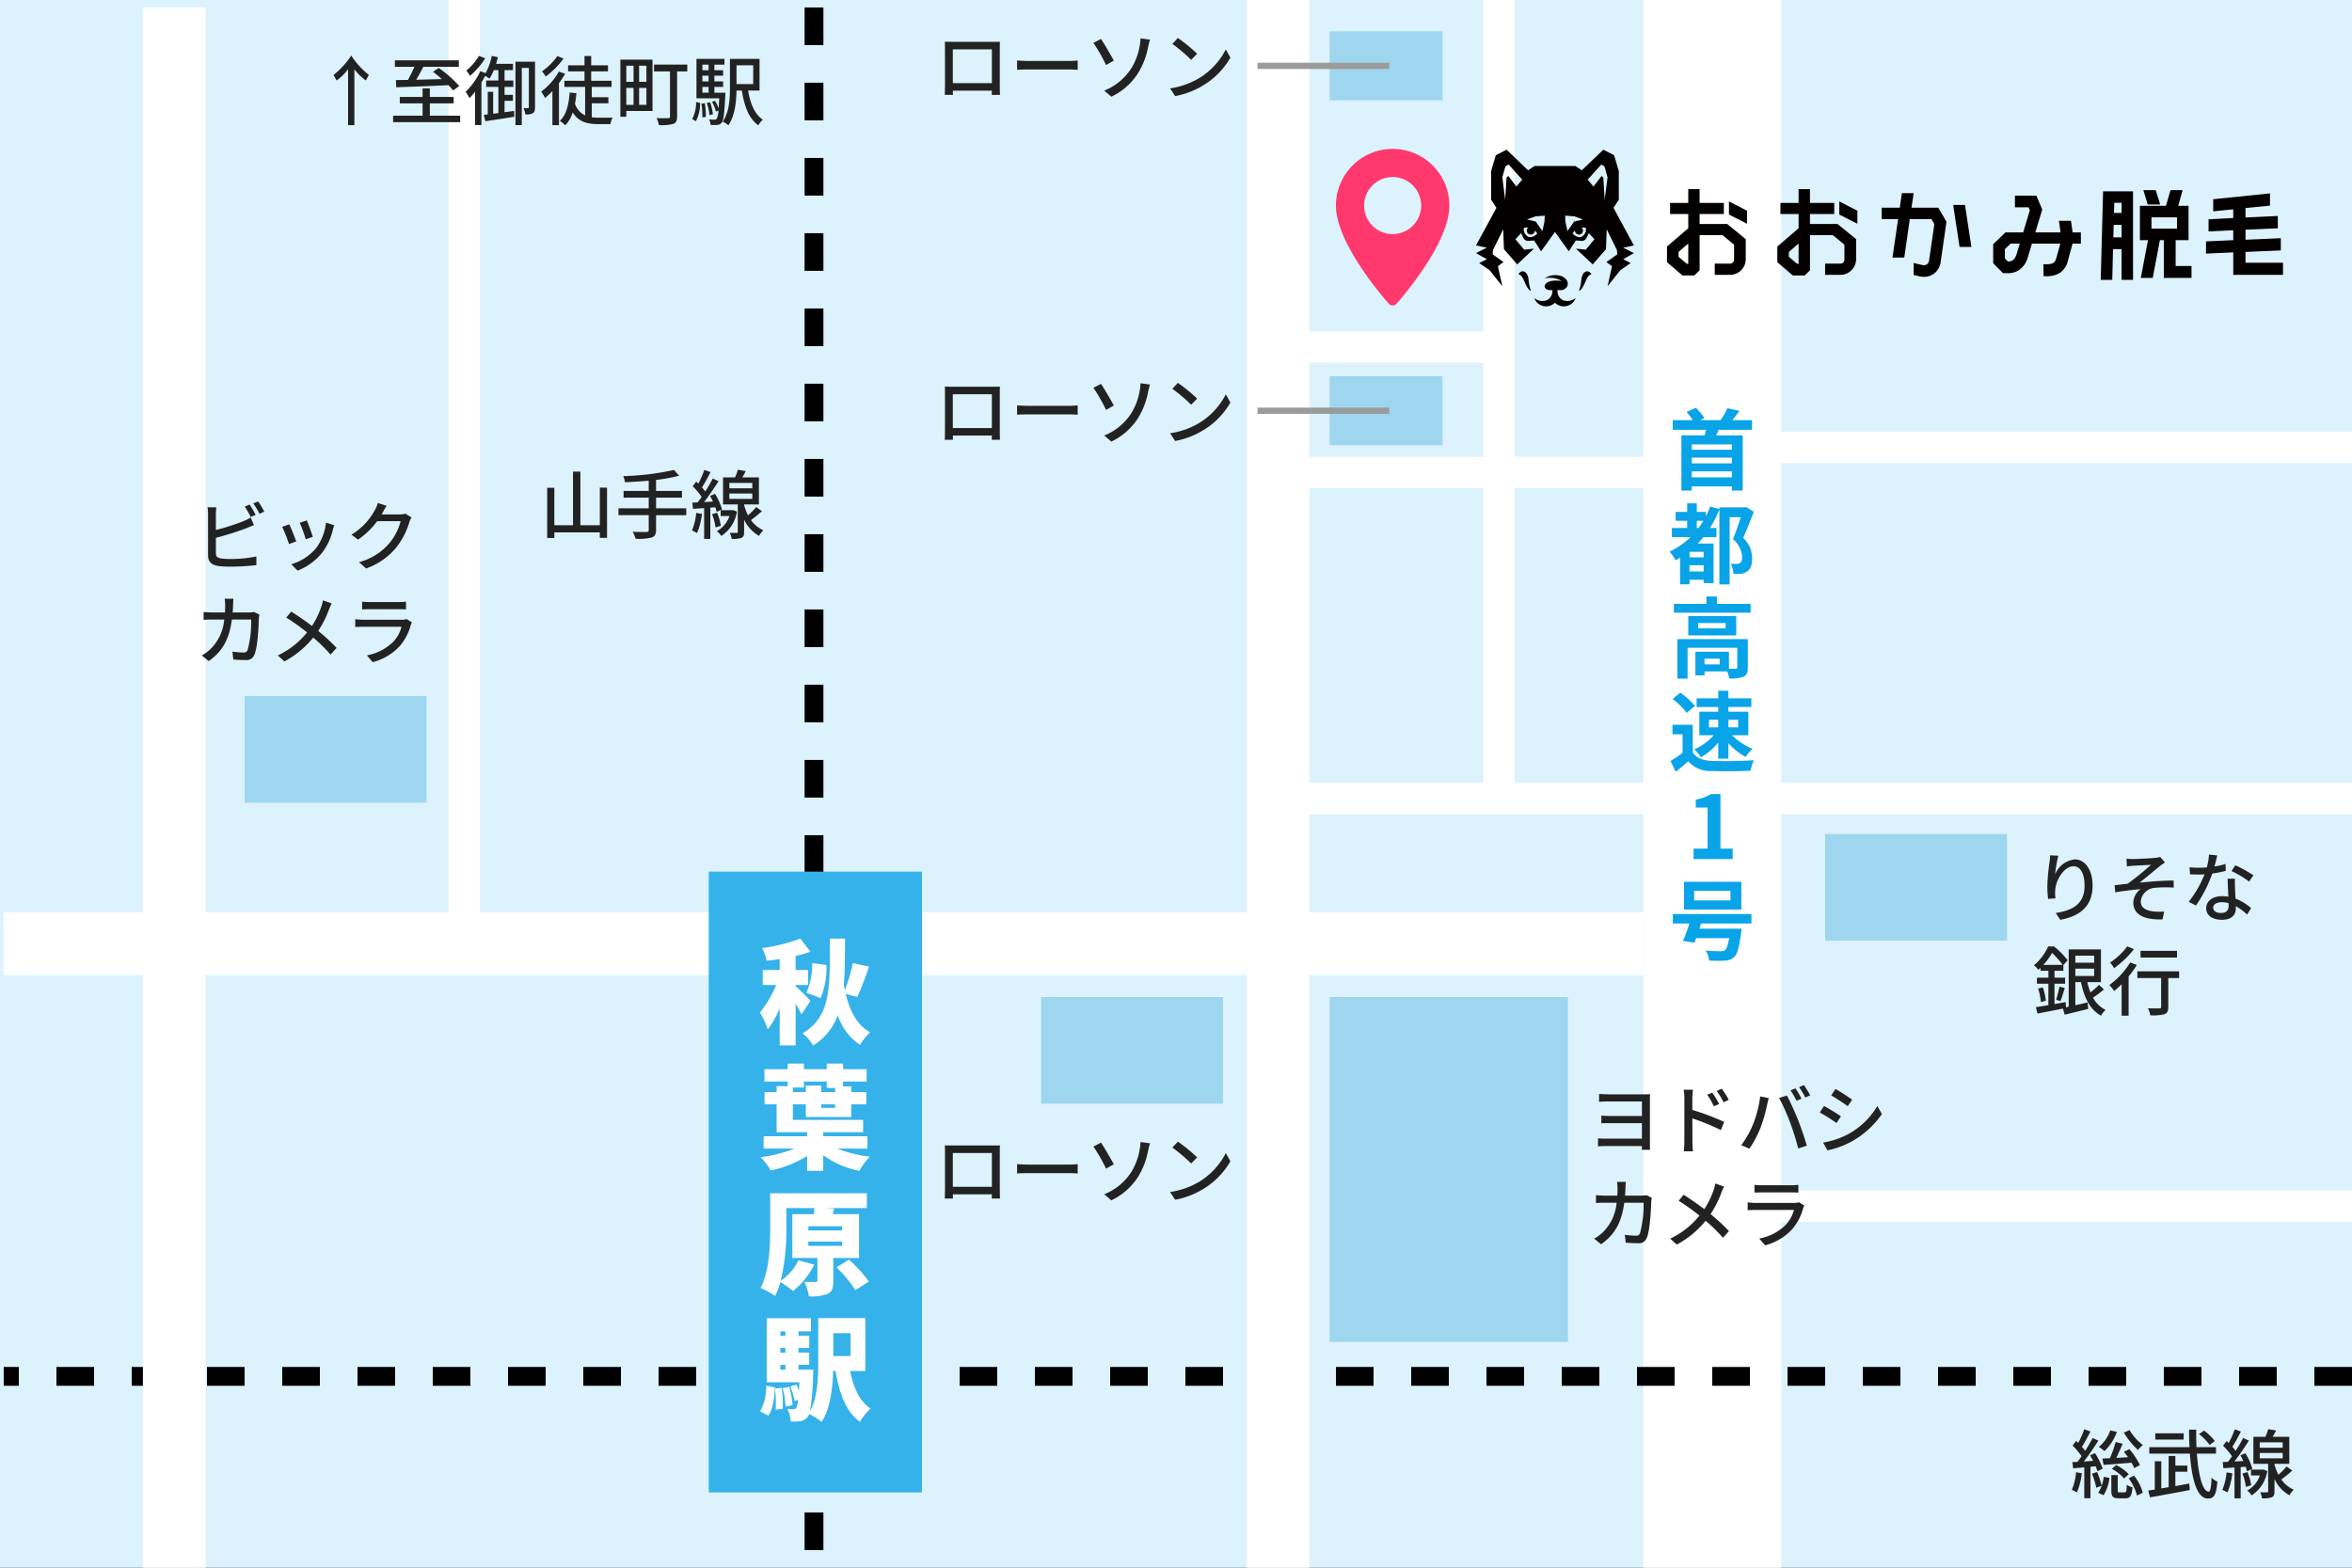 <svg xmlns="http://www.w3.org/2000/svg" width="375" height="250"><rect width="100%" height="100%" fill="#333333" stroke="none"/><defs><clipPath id="a"><path d="M0 0h375v250H0Z" transform="translate(472 923)" fill="#dcf2fc"/></clipPath></defs><g transform="translate(-472 -923)" clip-path="url(#a)"><path d="M472 923h375v250H472Z" fill="#dcf2fc"/><path d="M734 918h22v266h-22Z" fill="#fff"/><path d="M734 1073.49H472.591" fill="none" stroke="#fff" stroke-width="10"/><path d="M847 1142.49H472.591" fill="none" stroke="#000" stroke-width="3" stroke-dasharray="6"/><path d="M675.784 918v258.52m-176-252.33v252.33" fill="none" stroke="#fff" stroke-width="10"/><path d="M601.784 924.19V1173" fill="none" stroke="#000" stroke-width="3" stroke-dasharray="6"/><path d="M684 1082h38v55h-38Zm-46 0h29v17h-29Zm125-26h29v17h-29Zm-252-22h29v17h-29Zm173-51h18v11h-18Zm0-55h18v11h-18Z" fill="#9fd6ef"/><path d="M678.068 1050.355H847m-97.931 65h117.968m-117.968-121h117.968m-188.969 4h56.034m-56.034-20H711m0 72V922.941M546 1073.49V922.941" fill="none" stroke="#fff" stroke-width="5"/><path d="M585 1062h34v99h-34Z" fill="#36b2ea"/><path d="M602.828 1082.168a12.268 12.268 0 0 0 .936-5.274l-2.25-.306a11.75 11.75 0 0 1-.936 4.712Zm-1.62.45c-.324-.4-1.908-1.98-2.358-2.358v-.18h1.98v-2.394h-1.98v-2.232c.828-.2 1.62-.432 2.358-.684l-1.6-2.088a28.607 28.607 0 0 1-6.084 1.512 8.444 8.444 0 0 1 .72 2.016 46.792 46.792 0 0 0 2.07-.27v1.746h-2.7v2.394h2.124a16.217 16.217 0 0 1-2.574 4.374 15.325 15.325 0 0 1 1.26 2.7 15.573 15.573 0 0 0 1.89-3.33v5.886h2.538v-6.66c.36.612.72 1.242.936 1.71Zm7.47-.63a48.46 48.46 0 0 0 1.872-4.842l-2.574-.558a28.268 28.268 0 0 1-1.276 4.32c-.054-.306-.126-.594-.162-.882.18-2.178.18-4.608.2-7.344h-2.416c-.018 7.686.252 12.366-4.356 15.1a7.171 7.171 0 0 1 1.674 1.946 9.281 9.281 0 0 0 3.924-4.828 9.1 9.1 0 0 0 3.564 4.738 8.328 8.328 0 0 1 1.602-2.016c-2.088-1.152-3.24-3.402-3.888-6.122Zm-10.26 14.438h1.764v-.954h3.636v1.028h1.332v.648h-2.214v-1.028h-2.448v1.026h-2.07Zm6.732 3.24h-2.214v-.558h2.214Zm5.148 6.5v-1.966h-7.038v-.648h6.354v-1.96h-11.2v-2.484h2.07v2.016h7.236v-2.016h2.398v-1.962h-2.394v-.9h-1.3v-.774h3.748v-1.962h-3.744v-.9h-2.61v.9h-3.636v-.9h-2.592v.9h-3.708v1.962h3.708v.738h-1.764v.936H593.9v1.962h1.926v4.446h4.86v.646h-6.93v1.962h4.932a23.455 23.455 0 0 1-5.4 1.386 11.948 11.948 0 0 1 1.62 2.106 18.506 18.506 0 0 0 5.778-2.3v2.356h2.574v-2.5a14.161 14.161 0 0 0 5.76 2.5 10.263 10.263 0 0 1 1.674-2.268 18.538 18.538 0 0 1-5.184-1.278ZM600.884 1121h5.382v.684h-5.382Zm0-2.448h5.382v.666h-5.382Zm8.082 5.058v-6.986h-4.212l.252-.882-1.44-.09h6.642v-2.358H594.8v5.436c0 2.844-.108 6.93-1.548 9.666a10.351 10.351 0 0 1 2.322 1.278 11.27 11.27 0 0 0 .846-2.232 19.111 19.111 0 0 1 2.034 1.44 12.759 12.759 0 0 0 3.366-4.212l-2.52-.684a8.069 8.069 0 0 1-2.826 3.258 34.391 34.391 0 0 0 .9-8.514v-3.078h4.464c0 .288-.036.63-.054.972h-3.456v6.984h4v3.582c0 .2-.072.252-.324.252-.234 0-1.1 0-1.728-.018a9.465 9.465 0 0 1 .7 2.3 7.044 7.044 0 0 0 2.934-.378c.774-.342.954-.972.954-2.088v-3.65Zm-3.6 1.494a19.885 19.885 0 0 1 3.006 3.636l2.16-1.368a22.245 22.245 0 0 0-3.168-3.492Zm-10.872 23.652c.774-1.062.954-2.772 1.062-4.518l-1.386-.252a8.155 8.155 0 0 1-.972 4.086Zm1.08-4.32a19.531 19.531 0 0 1 .09 3.366l1.134-.144a19.415 19.415 0 0 0-.144-3.33Zm1.224-.09a15.5 15.5 0 0 1 .45 2.952l1.116-.216a15.372 15.372 0 0 0-.522-2.916Zm10.818-8.746v3.654h-2.754v-3.654Zm-11.2 5.058h.81v.774h-.81Zm.81-5.346v.7h-.81v-.7Zm0 3.4h-.81v-.756h.81Zm12.744 2.916v-8.428h-7.502v7c0 2.466-.09 5.634-1.332 7.884a36.453 36.453 0 0 0 .5-5.814c.018-.27.036-.846.036-.846h-2.358v-.774h1.71v-1.938h-1.71v-.756h1.71v-1.944h-1.71v-.7h1.986v-2.09h-7.04v10.206h5.2c-.036.5-.054.954-.072 1.368a10.648 10.648 0 0 0-.414-1.008l-.972.324a10.865 10.865 0 0 1 .7 2.322l.558-.2a3.311 3.311 0 0 1-.306 1.26.527.527 0 0 1-.468.234 6.594 6.594 0 0 1-.936-.054 5.567 5.567 0 0 1 .522 2.016 8.374 8.374 0 0 0 1.6-.072 1.66 1.66 0 0 0 1.134-.72 1.153 1.153 0 0 0 .2-.4 9.952 9.952 0 0 1 2 1.26c1.368-2.106 1.746-5.4 1.836-8.136h.378c.612 3.582 1.62 6.462 3.888 8.118a9.256 9.256 0 0 1 1.692-2.118c-1.782-1.152-2.736-3.4-3.258-5.994Z" fill="#fff"/><path d="M622.644 1105.648c.024.312.024.732.024 1.044v5.892c0 .48-.024 1.44-.036 1.548h1.308c-.012-.06-.012-.348-.012-.672h6.216c-.012.336-.012.612-.024.672h1.308c0-.1-.024-1.128-.024-1.548v-5.892c0-.336 0-.708.024-1.032-.4.012-.828.012-1.1.012h-6.516c-.304 0-.688 0-1.168-.024Zm1.272 1.224h6.228v5.388h-6.228Zm10.248 1.776v1.488c.408-.036 1.128-.06 1.788-.06h6.528c.528 0 1.08.048 1.344.06v-1.488c-.3.024-.768.072-1.344.072h-6.528c-.652 0-1.392-.048-1.788-.072Zm13.9 4.8 1.128.972a10.3 10.3 0 0 0 4.224-3.7 12.289 12.289 0 0 0 1.644-4.26c.06-.264.18-.756.288-1.14l-1.512-.2a6.816 6.816 0 0 1-.12 1.176 9.96 9.96 0 0 1-1.464 3.792 9.156 9.156 0 0 1-4.192 3.36Zm-.516-8.232-1.212.624a27.484 27.484 0 0 1 2.016 3.528l1.236-.7c-.436-.8-1.488-2.636-2.044-3.452Zm12.252-.156-.88.94a26.028 26.028 0 0 1 3 2.544l.948-.972a25.181 25.181 0 0 0-3.068-2.512Zm-1.24 8.028.8 1.236a13.231 13.231 0 0 0 4.6-1.788 12.269 12.269 0 0 0 4.212-4.344l-.732-1.308a11.425 11.425 0 0 1-4.164 4.524 12.469 12.469 0 0 1-4.716 1.68Zm152.068 38.36a11.627 11.627 0 0 0 2.256 2.784 4 4 0 0 1 .768-.792 8.4 8.4 0 0 1-2.112-2.376Zm-1.308 1.512a19.552 19.552 0 0 1-.912 2.58l-1.208.06.192 1.008c1.224-.084 2.844-.216 4.452-.348.18.312.336.624.444.864l.9-.492a12.357 12.357 0 0 0-1.688-2.544l-.852.432c.2.264.432.564.636.864l-1.86.108c.336-.7.7-1.536 1.008-2.256Zm-.62 4.284a6.383 6.383 0 0 1 1.964 1.536l.736-.68a6.617 6.617 0 0 0-2-1.464Zm-.24-6.144a5.829 5.829 0 0 1-1.824 2.64 6.506 6.506 0 0 1 .9.672 8.192 8.192 0 0 0 1.98-3.06Zm-5.46 6.684a8.852 8.852 0 0 1-.672 2.808 5.148 5.148 0 0 1 .816.4 10.943 10.943 0 0 0 .78-3.048Zm3.132-.96a6.329 6.329 0 0 1 .276.792l.84-.4a10.525 10.525 0 0 0-1.228-2.48l-.792.348c.168.276.348.576.5.876l-1.488.108c.792-1 1.644-2.268 2.316-3.324l-.912-.42a24.357 24.357 0 0 1-1.188 2.04 7.519 7.519 0 0 0-.516-.636c.432-.672.936-1.62 1.356-2.436l-.972-.372a14.464 14.464 0 0 1-.98 2.18 7.802 7.802 0 0 0-.324-.312l-.564.744a10.8 10.8 0 0 1 1.428 1.692c-.216.324-.444.636-.66.9-.3.024-.576.036-.816.048l.144.984c.516-.048 1.128-.1 1.764-.156v4.924h.984v-5.016Zm-.588 1.188a12.618 12.618 0 0 1 .684 2.232l.852-.3a3.954 3.954 0 0 1-.552 1.1l.864.4a6.723 6.723 0 0 0 .936-2.76l-.9-.168a8.37 8.37 0 0 1-.336 1.416 13.727 13.727 0 0 0-.732-2.184Zm4.416 2.976c-.264 0-.312-.036-.312-.336v-2.412h-1.02v2.412c0 .984.216 1.284 1.176 1.284h1.08c.744 0 1.008-.348 1.116-1.752a2.732 2.732 0 0 1-.912-.4c-.024 1.056-.084 1.2-.336 1.2Zm1.44-2.232a8.351 8.351 0 0 1 1.328 2.744l.912-.468a7.592 7.592 0 0 0-1.392-2.712Zm13.728-5.964a8.5 8.5 0 0 0-1.728-1.656l-.78.564a9.083 9.083 0 0 1 1.692 1.728Zm-4.968-1.224h-4.524v1h4.524Zm-1.324 6.132h1.908v-.984h-1.908v-1.536h-1.068v4.98l-1.176.2v-4.328h-1.032v4.512c-.372.048-.732.108-1.044.156l.276 1.08c1.708-.288 4.116-.732 6.348-1.164l-.084-1.032c-.732.132-1.476.276-2.22.4Zm6.48-2.892v-1.032h-3.108c-.048-.888-.06-1.824-.048-2.784h-1.14c0 .936.024 1.884.072 2.784h-6.408v1.032h6.468c.288 4.032 1.1 7.164 2.892 7.164.948 0 1.32-.576 1.488-2.7a2.924 2.924 0 0 1-.924-.624c-.06 1.56-.192 2.22-.468 2.22-.936 0-1.62-2.544-1.872-6.06ZM827 1157.8a9.187 9.187 0 0 1-.676 2.8 5.708 5.708 0 0 1 .816.4 10.943 10.943 0 0 0 .78-3.048Zm3.048-.9a6.655 6.655 0 0 1 .216.732l.852-.4a9.792 9.792 0 0 0-1.116-2.484l-.792.336a9.01 9.01 0 0 1 .456.9l-1.416.084c.78-1 1.644-2.268 2.316-3.336l-.924-.42a21.612 21.612 0 0 1-1.192 2.064 7.415 7.415 0 0 0-.528-.648c.432-.66.948-1.62 1.368-2.436l-.984-.36a14.362 14.362 0 0 1-.972 2.184 7.802 7.802 0 0 0-.324-.312l-.564.744a11.492 11.492 0 0 1 1.428 1.692c-.216.312-.444.612-.648.876l-.84.048.108.972c.528-.024 1.128-.072 1.776-.108v4.908h.984v-4.98Zm-.52 1.1a8.107 8.107 0 0 1 .552 2.112l.852-.264a9.286 9.286 0 0 0-.6-2.088Zm3.36-.66-.156.024H830.9v.924h1.416a4.382 4.382 0 0 1-2.016 2.412 3.54 3.54 0 0 1 .7.768 5.716 5.716 0 0 0 2.5-3.876Zm-.6-2.64h3.66v.864h-3.66Zm0-1.692h3.66v.864h-3.66Zm4.284 3.852a12.242 12.242 0 0 1-1.308 1.32 8.193 8.193 0 0 1-.624-1.656v-.084H837v-4.308h-2.648c.18-.312.372-.66.552-1.008l-1.26-.216a10.2 10.2 0 0 1-.444 1.224h-1.92v4.308h2.352v4.368c0 .132-.036.168-.18.168s-.6.012-1.08 0a4.006 4.006 0 0 1 .288.96 4.059 4.059 0 0 0 1.56-.168c.348-.156.42-.444.42-.948v-1.968a5.731 5.731 0 0 0 2.388 2.604 4.293 4.293 0 0 1 .672-.9 4.8 4.8 0 0 1-1.968-1.62c.552-.4 1.188-.924 1.752-1.416Zm-268.936-156.096v6h-3.1v-8.556h-1.176v8.556h-2.976v-5.976h-1.14v8h1.14v-.888h7.248v.868h1.152v-8Zm13.776 3.3H576.6v-1.7h4.128v-1.072H576.6v-1.764a24.813 24.813 0 0 0 3.684-.672l-.828-.912a42.281 42.281 0 0 1-8.088.984 3.332 3.332 0 0 1 .264.972 86.918 86.918 0 0 0 3.8-.24v1.632h-4.008v1.068h4.008v1.7h-4.824v1.092h4.824v2.348c0 .252-.1.336-.36.336s-1.236.012-2.2-.024a4.835 4.835 0 0 1 .468 1.1 8.418 8.418 0 0 0 2.552-.192c.5-.168.708-.48.708-1.212v-2.352h4.812Zm1.588.736a9.187 9.187 0 0 1-.676 2.8 5.708 5.708 0 0 1 .816.4 10.943 10.943 0 0 0 .78-3.048Zm3.048-.9a6.655 6.655 0 0 1 .216.732l.852-.4a9.792 9.792 0 0 0-1.116-2.484l-.792.336a9.01 9.01 0 0 1 .456.9l-1.416.084c.78-1 1.644-2.268 2.316-3.336l-.924-.42a21.612 21.612 0 0 1-1.192 2.064 7.415 7.415 0 0 0-.528-.648c.432-.66.948-1.62 1.368-2.436l-.984-.36a14.362 14.362 0 0 1-.972 2.184 7.802 7.802 0 0 0-.324-.312l-.564.744a11.492 11.492 0 0 1 1.428 1.692c-.216.312-.444.612-.648.876l-.84.048.108.972c.528-.024 1.128-.072 1.776-.108v4.908h.984v-4.98Zm-.52 1.1a8.107 8.107 0 0 1 .552 2.112l.852-.264a9.286 9.286 0 0 0-.6-2.088Zm3.36-.66-.156.024H586.9v.924h1.416a4.382 4.382 0 0 1-2.016 2.412 3.54 3.54 0 0 1 .7.768 5.716 5.716 0 0 0 2.5-3.876Zm-.6-2.64h3.66v.864h-3.66Zm0-1.692h3.66v.864h-3.66Zm4.284 3.852a12.242 12.242 0 0 1-1.308 1.32 8.193 8.193 0 0 1-.624-1.656v-.084H593v-4.308h-2.648c.18-.312.372-.66.552-1.008l-1.26-.216a10.2 10.2 0 0 1-.444 1.224h-1.92v4.308h2.352v4.368c0 .132-.036.168-.18.168s-.6.012-1.08 0a4.006 4.006 0 0 1 .288.96 4.059 4.059 0 0 0 1.56-.168c.348-.156.42-.444.42-.948v-1.968a5.731 5.731 0 0 0 2.388 2.604 4.293 4.293 0 0 1 .672-.9 4.8 4.8 0 0 1-1.968-1.62c.552-.4 1.188-.924 1.752-1.416ZM527.5 934.044v8.916h1v-8.916a8.917 8.917 0 0 0 1.824 1.788l.492-.876A13.251 13.251 0 0 1 528 931.86a13.251 13.251 0 0 1-2.82 3.1l.492.876a8.917 8.917 0 0 0 1.828-1.792Zm7.668 2.868c2.1-.06 5.3-.192 8.328-.324a8.527 8.527 0 0 1 .744.84l.984-.708a19.218 19.218 0 0 0-3.276-2.88l-.912.612c.456.336.948.744 1.416 1.164-1.416.036-2.832.072-4.1.1.384-.624.792-1.368 1.14-2.064h5.664v-1.036H534.96v1.032h3.108a20.053 20.053 0 0 1-1.032 2.1c-.708.012-1.356.012-1.908.024Zm5.364 4.536v-1.968h3.792v-1.02h-3.792v-1.36h-1.152v1.36h-3.64v1.02h3.636v1.968h-4.7v1.032h10.692v-1.032Zm7.824-9.528a8.9 8.9 0 0 1-1.996 2.328 8.157 8.157 0 0 1 .576.852 11.929 11.929 0 0 0 2.424-2.808Zm4.088 8.98v-1.816h1.332v-.96h-1.332v-1.26h1.4v-1.02h-1.4v-1.668h1.344v-1H551.1c.108-.348.2-.708.276-1.056l-.972-.2a9.1 9.1 0 0 1-.984 2.736l-.84-.3a11.367 11.367 0 0 1-2.34 3.288 9.189 9.189 0 0 1 .624 1.008 11.232 11.232 0 0 0 .876-1.032v5.316h1.02v-6.792c.216-.348.408-.7.588-1.044a5.227 5.227 0 0 1 .684.444 8.052 8.052 0 0 0 .708-1.368h.72v1.668h-1.944v1.02h1.944v4.164l-.828.108v-3.492h-.864v3.6l-.624.072.24 1.008c1.26-.168 2.988-.444 4.616-.708l-.036-.936Zm4.86-8.064h-3.12v10.112h1.008v-9.12h1.128v6.24c0 .132-.048.168-.144.168h-.708a3.58 3.58 0 0 1 .3 1.008 1.963 1.963 0 0 0 1.2-.2c.276-.18.336-.5.336-.948Zm3.552-.888a9.987 9.987 0 0 1-2.436 2.432 7.92 7.92 0 0 1 .6.816 13.1 13.1 0 0 0 2.832-2.868Zm.252 2.472a10.692 10.692 0 0 1-2.82 3.2 6.464 6.464 0 0 1 .612 1.008 14.163 14.163 0 0 0 1.176-1.1v5.432h1.044v-6.7a11.839 11.839 0 0 0 .972-1.5Zm5.244 5.052H569v-.972h-2.652v-1.636h3.152v-.984h-3.24v-1.5h2.676v-.96h-2.676v-1.488h-1.068v1.488h-2.616v.96h2.616v1.5h-3.2v.984h3.3v4.536a3.11 3.11 0 0 1-1.62-1.848 14.068 14.068 0 0 0 .228-1.692l-1.08-.1c-.14 1.948-.52 3.556-1.556 4.516a5.671 5.671 0 0 1 .864.708 5.221 5.221 0 0 0 1.188-2.064c.924 1.512 2.292 1.872 4.084 1.872h1.92a4.027 4.027 0 0 1 .344-1.032c-.456.012-1.848.012-2.184.012a8.489 8.489 0 0 1-1.128-.072Zm6.66-5.988v2.568h-1.152v-2.572Zm2.052 2.568H573.9v-2.572h1.164Zm-1.164 3.668v-2.7h1.164v2.7Zm-2.04-2.7h1.152v2.7h-1.152Zm4.176-4.512h-5.124v9.108h.948v-.916h4.176Zm5.544.792h-5.3v1.092h2.544v7.176c0 .2-.072.276-.3.276s-1.056.024-1.848-.012a3.977 3.977 0 0 1 .38 1.116 7.411 7.411 0 0 0 2.3-.192c.456-.192.6-.528.6-1.176v-7.188h1.62Zm1.38 9.024a6.039 6.039 0 0 0 .66-2.924l-.636-.12a5.66 5.66 0 0 1-.624 2.708Zm.876-2.8a12.954 12.954 0 0 1 .144 2.2l.564-.084a12.834 12.834 0 0 0-.168-2.172Zm.156-2.664h.984v.924h-.984Zm.984-3.552v.892h-.984v-.888Zm0 2.676h-.984v-.912h.984Zm.924 1.8v-.924h1.392v-.876H585.9v-.912h1.392v-.872H585.9v-.888h1.608v-.924h-4.464v6.288h3.624c-.024.648-.06 1.176-.1 1.608a6.857 6.857 0 0 0-.564-1.212l-.48.168a6.433 6.433 0 0 1 .624 1.548l.4-.156a3.069 3.069 0 0 1-.288 1.32.39.39 0 0 1-.336.132 6.7 6.7 0 0 1-.864-.048 2.333 2.333 0 0 1 .24.888 6.329 6.329 0 0 0 1.092-.012.91.91 0 0 0 .672-.348c.3-.372.432-1.452.576-4.356.012-.132.024-.42.024-.42Zm-.228 3.448a9.02 9.02 0 0 0-.456-1.92l-.516.108a9.068 9.068 0 0 1 .42 1.932Zm6.42-7.824v3h-2.664v-3Zm1.008 4.032v-5.052h-4.716v4.536c0 1.728-.084 3.948-1.152 5.476a4.11 4.11 0 0 1 .9.576c1.032-1.476 1.26-3.736 1.296-5.536h.852c.4 2.5 1.1 4.464 2.628 5.544a3.307 3.307 0 0 1 .72-.9c-1.308-.852-2-2.58-2.352-4.644Zm29.544-7.792c.024.312.024.732.024 1.044v5.892c0 .48-.024 1.44-.036 1.548h1.308c-.012-.06-.012-.348-.012-.672h6.216c-.012.336-.012.612-.024.672h1.308c0-.1-.024-1.128-.024-1.548v-5.892c0-.336 0-.708.024-1.032-.4.012-.828.012-1.1.012h-6.516c-.304 0-.688 0-1.168-.024Zm1.272 1.224h6.228v5.388h-6.228Zm10.248 1.776v1.488c.408-.036 1.128-.06 1.788-.06h6.528c.528 0 1.08.048 1.344.06v-1.488c-.3.024-.768.072-1.344.072h-6.528c-.652 0-1.392-.048-1.788-.072Zm13.9 4.8 1.128.972a10.3 10.3 0 0 0 4.224-3.7 12.289 12.289 0 0 0 1.644-4.26c.06-.264.18-.756.288-1.14l-1.512-.2a6.816 6.816 0 0 1-.12 1.176 9.96 9.96 0 0 1-1.464 3.792 9.156 9.156 0 0 1-4.192 3.36Zm-.516-8.232-1.212.624a27.484 27.484 0 0 1 2.016 3.528l1.236-.7c-.436-.8-1.488-2.636-2.044-3.452Zm12.252-.156-.88.94a26.028 26.028 0 0 1 3 2.544l.948-.972a25.181 25.181 0 0 0-3.068-2.512Zm-1.24 8.028.8 1.236a13.231 13.231 0 0 0 4.6-1.788 12.269 12.269 0 0 0 4.212-4.344l-.732-1.308a11.425 11.425 0 0 1-4.164 4.524 12.469 12.469 0 0 1-4.716 1.68Zm-35.916 47.56c.024.312.024.732.024 1.044v5.892c0 .48-.024 1.44-.036 1.548h1.308c-.012-.06-.012-.348-.012-.672h6.216c-.012.336-.012.612-.024.672h1.308c0-.1-.024-1.128-.024-1.548v-5.892c0-.336 0-.708.024-1.032-.4.012-.828.012-1.1.012h-6.516c-.304 0-.688 0-1.168-.024Zm1.272 1.224h6.228v5.388h-6.228Zm10.248 1.776v1.488c.408-.036 1.128-.06 1.788-.06h6.528c.528 0 1.08.048 1.344.06v-1.488c-.3.024-.768.072-1.344.072h-6.528c-.652 0-1.392-.048-1.788-.072Zm13.9 4.8 1.128.972a10.3 10.3 0 0 0 4.224-3.7 12.289 12.289 0 0 0 1.644-4.26c.06-.264.18-.756.288-1.14l-1.512-.2a6.816 6.816 0 0 1-.12 1.176 9.96 9.96 0 0 1-1.464 3.792 9.156 9.156 0 0 1-4.192 3.36Zm-.516-8.232-1.212.624a27.484 27.484 0 0 1 2.016 3.528l1.236-.7c-.436-.8-1.488-2.636-2.044-3.452Zm12.252-.156-.88.94a26.028 26.028 0 0 1 3 2.544l.948-.972a25.181 25.181 0 0 0-3.068-2.512Zm-1.24 8.028.8 1.236a13.231 13.231 0 0 0 4.6-1.788 12.269 12.269 0 0 0 4.212-4.344l-.732-1.308a11.425 11.425 0 0 1-4.164 4.524 12.469 12.469 0 0 1-4.716 1.68Zm68.396 105.368v1.244a31.353 31.353 0 0 1 1.632-.048h5.2v2.316h-5.044c-.516 0-1.08-.036-1.428-.06v1.224a43.77 43.77 0 0 1 1.44-.024h5.028v2.472H728c-.528 0-.972-.024-1.212-.048v1.276c.252-.024.756-.048 1.212-.048h5.784c-.012.228-.012.456-.012.6h1.3c0-.216-.012-.54-.012-.792v-7.248c0-.324 0-.66.012-.84a9.96 9.96 0 0 1-.936.036h-5.548c-.456 0-1.308-.036-1.632-.06Zm18.044-.216-.8.348a10.933 10.933 0 0 1 1.056 1.836l.84-.372a14.8 14.8 0 0 0-1.096-1.812Zm1.512-.624-.8.372a11.992 11.992 0 0 1 1.1 1.8l.828-.408a17.818 17.818 0 0 0-1.124-1.764Zm-5.96 8.448a12.716 12.716 0 0 1-.096 1.536h1.464a17.657 17.657 0 0 1-.084-1.536c0-.4 0-2.052-.012-3.708a33.533 33.533 0 0 1 4.548 1.86l.528-1.3a38.873 38.873 0 0 0-5.076-1.916v-1.872c0-.432.06-.948.1-1.344h-1.48a8.571 8.571 0 0 1 .108 1.344Zm17.712-8.508-.78.324a14.433 14.433 0 0 1 .96 1.656l.78-.336a15.053 15.053 0 0 0-.96-1.644Zm1.356-.516-.768.324a13.382 13.382 0 0 1 .984 1.656l.78-.348a21.33 21.33 0 0 0-.996-1.632Zm-8.136 6.3a15.384 15.384 0 0 1-1.86 3.288l1.308.552a17.408 17.408 0 0 0 1.768-3.348 25.582 25.582 0 0 0 1.056-3.7c.06-.264.168-.72.252-1.02l-1.36-.272a18.113 18.113 0 0 1-1.164 4.5Zm5.916-.372a40.936 40.936 0 0 1 1.308 4.176l1.368-.444c-.324-1.128-.96-3-1.416-4.152-.48-1.212-1.272-2.948-1.76-3.848l-1.24.4a32.016 32.016 0 0 1 1.74 3.868Zm7.248-5.316-.684 1.032c.744.42 2.028 1.272 2.64 1.716l.708-1.032a38.266 38.266 0 0 0-2.664-1.716Zm-1.98 8.556.708 1.236a14.06 14.06 0 0 0 3.984-1.488 14.285 14.285 0 0 0 4.692-4.3l-.732-1.268a12.343 12.343 0 0 1-4.6 4.452 13.178 13.178 0 0 1-4.052 1.368Zm.156-5.832-.684 1.032a30.032 30.032 0 0 1 2.676 1.68l.7-1.068c-.568-.396-1.936-1.248-2.692-1.644Zm-31.608 12.108h-1.4a7.633 7.633 0 0 1 .084 1.032q0 .612-.036 1.152h-1.936c-.468 0-1.008-.036-1.464-.072v1.248a20.08 20.08 0 0 1 1.464-.044h1.824a7.459 7.459 0 0 1-2.2 4.716 6.4 6.4 0 0 1-1.38 1.008l1.1.9c2.064-1.452 3.252-3.288 3.7-6.624h3.076a17.358 17.358 0 0 1-.564 4.848.634.634 0 0 1-.684.408 13.739 13.739 0 0 1-1.74-.144l.144 1.26c.612.048 1.308.084 1.956.084a1.338 1.338 0 0 0 1.392-.816c.528-1.176.684-4.608.72-5.82a8.1 8.1 0 0 1 .084-.612l-.84-.408a5.456 5.456 0 0 1-.828.072H731.1c.024-.372.048-.768.06-1.176.008-.296.032-.736.056-1.012Zm15.672.744-1.388-.492a8.448 8.448 0 0 1-.264.984 13.275 13.275 0 0 1-1.5 3.1 50.675 50.675 0 0 0-3.3-2.292l-.792.96a34.075 34.075 0 0 1 3.312 2.364 13.042 13.042 0 0 1-4.668 3.672l1.056.948a14.982 14.982 0 0 0 4.6-3.8 26.771 26.771 0 0 1 2.76 2.712l.96-1.056a29.391 29.391 0 0 0-2.928-2.712 17.207 17.207 0 0 0 1.72-3.416 8.852 8.852 0 0 1 .432-.972Zm4.848-.276v1.236c.336-.024.768-.036 1.152-.036h4.656c.408 0 .888.012 1.188.036v-1.236a11.464 11.464 0 0 1-1.176.06h-4.668a10.978 10.978 0 0 1-1.152-.06Zm7.944 3.3-.852-.528a2.381 2.381 0 0 1-.768.108h-6.144c-.348 0-.8-.036-1.272-.084V1116c.456-.036.984-.048 1.272-.048h6.108a5.656 5.656 0 0 1-1.332 2.4 8.073 8.073 0 0 1-4.2 2.16l.936 1.08a8.867 8.867 0 0 0 4.3-2.556 8.491 8.491 0 0 0 1.764-3.36 2.108 2.108 0 0 1 .188-.424ZM511.8 1003.46l-.78.324a14.433 14.433 0 0 1 .96 1.656l.78-.336a17.28 17.28 0 0 0-.96-1.644Zm1.356-.5-.768.324a11.179 11.179 0 0 1 .972 1.644l.78-.336a14.735 14.735 0 0 0-.988-1.636Zm-6.664.94h-1.4a7.162 7.162 0 0 1 .084 1.1v6.564c-.004 1.016.548 1.496 1.524 1.676a13.076 13.076 0 0 0 1.964.12 35.143 35.143 0 0 0 4.212-.24v-1.38a20.041 20.041 0 0 1-4.14.4 10.348 10.348 0 0 1-1.5-.084c-.564-.12-.816-.264-.816-.84v-2.452a46.386 46.386 0 0 0 4.812-1.512c.384-.144.864-.36 1.26-.516l-.528-1.212a6.628 6.628 0 0 1-1.164.588 32.952 32.952 0 0 1-4.38 1.4v-2.504a10.889 10.889 0 0 1 .072-1.108Zm14.424 2.092-1.128.372a21.947 21.947 0 0 1 .96 2.636l1.128-.4c-.156-.532-.744-2.1-.96-2.608Zm4.38.768-1.32-.42a8.329 8.329 0 0 1-1.6 4.1 8.178 8.178 0 0 1-3.932 2.536l1 1.02a9.3 9.3 0 0 0 3.948-2.9 9.619 9.619 0 0 0 1.68-3.624c.044-.196.116-.412.228-.712Zm-7.176-.144-1.128.408a24.508 24.508 0 0 1 1.092 2.736l1.14-.42c-.224-.66-.824-2.172-1.104-2.724Zm15.516-2.952-1.392-.456a5.32 5.32 0 0 1-.444 1.08 10.184 10.184 0 0 1-3.768 3.972l1.056.792a12.532 12.532 0 0 0 3.048-2.94h3.744a9.011 9.011 0 0 1-1.824 3.54 9.615 9.615 0 0 1-4.812 3l1.116 1a10.813 10.813 0 0 0 4.8-3.324 11.877 11.877 0 0 0 2.112-4.08 4.107 4.107 0 0 1 .336-.732l-.984-.6a2.818 2.818 0 0 1-.9.12h-2.88c.06-.1.12-.2.168-.3.132-.244.388-.712.624-1.072Zm-24.42 14.82h-1.4a7.633 7.633 0 0 1 .084 1.032q0 .612-.036 1.152h-1.936c-.468 0-1.008-.036-1.464-.072v1.248a20.08 20.08 0 0 1 1.464-.044h1.824a7.459 7.459 0 0 1-2.2 4.716 6.4 6.4 0 0 1-1.38 1.008l1.1.9c2.064-1.452 3.252-3.288 3.7-6.624h3.076a17.358 17.358 0 0 1-.564 4.848.634.634 0 0 1-.684.408 13.739 13.739 0 0 1-1.74-.144l.144 1.26c.612.048 1.308.084 1.956.084a1.338 1.338 0 0 0 1.392-.816c.528-1.176.684-4.608.72-5.82a8.1 8.1 0 0 1 .084-.612l-.84-.408a5.456 5.456 0 0 1-.828.072H509.1c.024-.372.048-.768.06-1.176.008-.296.032-.736.056-1.012Zm15.672.744-1.388-.492a8.448 8.448 0 0 1-.264.984 13.275 13.275 0 0 1-1.5 3.1 50.675 50.675 0 0 0-3.3-2.292l-.792.96a34.075 34.075 0 0 1 3.312 2.364 13.042 13.042 0 0 1-4.668 3.672l1.056.948a14.982 14.982 0 0 0 4.6-3.8 26.771 26.771 0 0 1 2.76 2.712l.96-1.056a29.391 29.391 0 0 0-2.928-2.712 17.207 17.207 0 0 0 1.72-3.416 8.852 8.852 0 0 1 .432-.972Zm4.848-.276v1.236c.336-.024.768-.036 1.152-.036h4.656c.408 0 .888.012 1.188.036v-1.236a11.464 11.464 0 0 1-1.176.06h-4.668a10.978 10.978 0 0 1-1.152-.06Zm7.944 3.3-.852-.528a2.381 2.381 0 0 1-.768.108h-6.144c-.348 0-.8-.036-1.272-.084V1023c.456-.036.984-.048 1.272-.048h6.108a5.656 5.656 0 0 1-1.332 2.4 8.073 8.073 0 0 1-4.2 2.16l.936 1.08a8.867 8.867 0 0 0 4.3-2.556 8.491 8.491 0 0 0 1.764-3.36 2.108 2.108 0 0 1 .188-.424Zm262.496 37.208-1.308-.06a10.422 10.422 0 0 1-.1 1.14 31.663 31.663 0 0 0-.344 3.86 15.084 15.084 0 0 0 .132 1.944l1.176-.084a5.557 5.557 0 0 1-.048-1.38c.108-1.58 1.44-3.74 2.904-3.74 1.14 0 1.776 1.224 1.776 3.1 0 2.976-1.968 3.948-4.6 4.356l.724 1.088c3.06-.564 5.148-2.1 5.148-5.448 0-2.58-1.212-4.188-2.844-4.188a3.874 3.874 0 0 0-3.132 2.376 23.225 23.225 0 0 1 .516-2.964Zm10.872.48.06 1.224c.312-.024.684-.072 1-.1.5-.036 2.328-.12 2.844-.156a45.511 45.511 0 0 1-3.712 3.016c-.612.072-1.44.18-2.088.24l.108 1.136a46.912 46.912 0 0 1 4.032-.5 2.787 2.787 0 0 0-1.164 2.1c0 1.92 1.68 2.832 4.668 2.712l.252-1.248a8.816 8.816 0 0 1-1.764-.024c-1.092-.144-1.968-.528-1.968-1.632a2.437 2.437 0 0 1 2.184-2.124 19.351 19.351 0 0 1 3.072-.036l-.012-1.128c-1.608 0-3.7.156-5.424.336.9-.708 2.4-1.968 3.276-2.676a7.486 7.486 0 0 1 .768-.54l-.756-.876a4.092 4.092 0 0 1-.732.132c-.708.084-3.084.192-3.6.192a9.536 9.536 0 0 1-1.044-.048Zm14.472-.528-1.32-.132a9.793 9.793 0 0 1-.348 2.052 16.003 16.003 0 0 1-2.76-.024l.084 1.116c.48.024.984.036 1.44.036.288 0 .576-.012.876-.024a18.021 18.021 0 0 1-2.52 4.38l1.152.588a21.47 21.47 0 0 0 2.6-5.1 16.108 16.108 0 0 0 2.148-.432l-.036-1.1a11.474 11.474 0 0 1-1.764.408c.184-.68.352-1.348.448-1.768Zm-.648 8.316c0-.492.54-.852 1.332-.852a4.178 4.178 0 0 1 1.116.156c.012.156.012.3.012.408 0 .648-.3 1.152-1.212 1.152-.82 0-1.248-.348-1.248-.864Zm3.468-4.6h-1.176c.024.792.084 1.92.12 2.868a6.88 6.88 0 0 0-1.02-.084c-1.488 0-2.508.792-2.508 1.92 0 1.248 1.128 1.848 2.52 1.848 1.584 0 2.2-.828 2.2-1.848v-.332a9.365 9.365 0 0 1 1.8 1.344l.636-1.02a7.82 7.82 0 0 0-2.484-1.512 100.14 100.14 0 0 1-.084-1.776c-.016-.48-.028-.9-.004-1.404Zm2.256.456.684-1a21.242 21.242 0 0 0-2.88-1.6l-.612.924a15.259 15.259 0 0 1 2.812 1.68Zm-27.708 13.888h3v1.164h-3Zm3-2.076v1.128h-3v-1.124Zm-8.1 1.476a11.161 11.161 0 0 0 1.4-1.908 13.768 13.768 0 0 1 1.68 1.908Zm8.892 3.18a12.865 12.865 0 0 1-1.38 1.2 9.943 9.943 0 0 1-.5-1.632h2.172v-5.22h-5.14v9.144l-.432.084-.06-.828-1.776.324v-3.252h1.692v-.96h-1.692v-1.1h1.416v-.9l.684-.792a14.179 14.179 0 0 0-2.164-2.188h-.944a8.269 8.269 0 0 1-2.268 3 3.386 3.386 0 0 1 .7.732c.12-.108.24-.216.348-.324v.468h1.26v1.1h-1.828v.96h1.824v3.42c-.756.132-1.44.24-1.992.324l.252 1.02c1.116-.216 2.616-.5 4.068-.792l.264.972c1.092-.252 2.472-.6 3.768-.924l-.108-1.028c-.66.156-1.332.312-1.956.444v-3.684h.9c.5 2.46 1.44 4.392 3.2 5.352a3.615 3.615 0 0 1 .72-.924 4.569 4.569 0 0 1-2-1.956 19.218 19.218 0 0 0 1.74-1.3Zm-9.72.6a10.082 10.082 0 0 1 .44 2.148l.792-.228a9.652 9.652 0 0 0-.492-2.112Zm3.564 1.992c.2-.528.456-1.368.684-2.076l-.852-.24a20.117 20.117 0 0 1-.528 2.112Zm18.576-8.016h-5.82v1.072h5.82Zm-7.932-.708a10.858 10.858 0 0 1-2.736 2.58 5.1 5.1 0 0 1 .636.9 15.837 15.837 0 0 0 3.168-3.036Zm.468 2.568a12.737 12.737 0 0 1-3.324 3.6 6.186 6.186 0 0 1 .768.948 15.883 15.883 0 0 0 1.188-1.08v5.016h1.116v-6.252a16.193 16.193 0 0 0 1.308-1.836Zm7.8 1.416h-6.66v1.068h3.792v4.608c0 .168-.072.228-.3.228s-1.02.012-1.788-.012a4.477 4.477 0 0 1 .36 1.116 7.5 7.5 0 0 0 2.268-.18c.456-.18.6-.5.6-1.14v-4.62h1.728Z" fill="#222"/><path d="M748.122 994.722h-6.384v-.854h6.384Zm-6.384 4.4v-.952h6.384v.952Zm6.384-2.23h-6.384v-.91h6.384Zm3.22-5.348V990h-3.136c.364-.434.756-.952 1.12-1.484l-1.918-.416a10.934 10.934 0 0 1-1.078 1.9h-3.206l.616-.322a9.688 9.688 0 0 0-1.358-1.648l-1.482.67a12.925 12.925 0 0 1 1.006 1.3H738.7v1.54h5.32c-.07.294-.14.588-.238.882h-3.7v8.81h1.652v-.658h6.388v.658h1.736v-8.806h-4.228c.126-.28.266-.574.392-.882Zm-8.806 15.656v-1.146h1.05c-.252.406-.5.784-.77 1.148Zm1.092 4.676h-2.254V1011h2.254Zm-2.254 2.254v-.994h2.254v.994Zm9.044-10.274-.252.056h-4.032v.266l-1.47-.406a13.251 13.251 0 0 1-.686 1.568v-.714h-1.442v-1.358H741v1.358h-1.838v1.428H741v1.146h-2.44v1.458h2.982a12.966 12.966 0 0 1-3.342 2.31 8.557 8.557 0 0 1 .966 1.386c.224-.126.462-.266.7-.42v4.242h1.512v-.714h2.254v.532h1.578v-6.314h-2.52c.308-.336.6-.658.9-1.022h2.082v-1.458h-1.036a16.969 16.969 0 0 0 1.5-2.982v11.982h1.636v-10.72h1.764c-.336 1.078-.812 2.492-1.236 3.5a4 4 0 0 1 1.46 2.87c0 .462-.1.8-.364.952a1.142 1.142 0 0 1-.56.126c-.252 0-.546 0-.882-.028a4.048 4.048 0 0 1 .42 1.61 6.919 6.919 0 0 0 1.218-.01 2.118 2.118 0 0 0 .98-.378c.56-.364.784-1.05.784-2.1a4.486 4.486 0 0 0-1.428-3.252c.572-1.232 1.19-2.814 1.694-4.158Zm-4.228 25.094h-2.422v-.91h2.422Zm4.48-4.032h-11.228v6.3h1.624v-4.918h7.924v3.122c0 .168-.056.21-.266.224-.154.014-.588.014-1.064 0v-2.712h-5.348v3.766h1.456v-.63h3.612a4.722 4.722 0 0 1 .32 1.12 5.588 5.588 0 0 0 2.268-.266c.546-.252.7-.7.7-1.47Zm-3.542-1.708h-4.368v-.854h4.368Zm-5.95-1.96v3.08h7.644v-3.08Zm4.578-1.95v-1.172h-1.694v1.172h-5.18v1.414h12.236v-1.414Zm3.374 18.476v1.218h-1.554v-1.218Zm-4.648 0h1.47v1.218h-1.47Zm1.47-1.276h-3.01v3.752h2.268a8.265 8.265 0 0 1-3.08 2.24 6.055 6.055 0 0 1 1.05 1.26 8.928 8.928 0 0 0 2.772-2.336v2.562h1.624v-2.464a10.654 10.654 0 0 0 2.73 2.2 7.642 7.642 0 0 1 1.12-1.3 10.178 10.178 0 0 1-3.276-2.16h2.6v-3.754h-3.174v-.756h3.654v-1.384h-3.654v-1.2h-1.624v1.2h-3.444v1.386h3.444Zm-3.71-.924a11.211 11.211 0 0 0-2.342-2.112l-1.232 1.008a10.594 10.594 0 0 1 2.254 2.212Zm-.35 3h-3.234v1.524h1.61v2.954a18.386 18.386 0 0 1-1.918 1.288l.812 1.736a33.31 33.31 0 0 0 2-1.68 4.658 4.658 0 0 0 3.78 1.554c1.666.07 4.48.042 6.16-.042a8.719 8.719 0 0 1 .518-1.68c-1.862.14-5.012.182-6.65.112-1.456-.056-2.506-.434-3.08-1.372Zm.133 21.424h6.23v-1.666h-1.946v-8.708h-1.526a6.463 6.463 0 0 1-2.408.882v1.274h1.876v6.552h-2.226Zm5.875 6.586h-5.784v-1.512h5.784Zm1.736-2.968h-9.144v4.424h9.142Zm1.61 6.65v-1.512h-12.532v1.512h2.646a31.933 31.933 0 0 1-1.022 2.786l1.82.28c.084-.224.182-.462.266-.728h5.276c-.2 1.134-.42 1.736-.686 1.946a1.162 1.162 0 0 1-.7.14c-.42 0-1.442-.014-2.38-.112a3.456 3.456 0 0 1 .574 1.6 23.572 23.572 0 0 0 2.422.014 2.271 2.271 0 0 0 1.54-.546c.5-.462.84-1.568 1.12-3.864a5.273 5.273 0 0 0 .084-.686h-6.732l.266-.826Z" fill="#09a3e8"/><path d="M694.043 946.74a9.054 9.054 0 0 0-9.043 9.043c0 6.188 8.093 15.273 8.437 15.657a.815.815 0 0 0 1.212 0c.345-.384 8.437-9.469 8.437-15.657a9.054 9.054 0 0 0-9.043-9.043Zm0 13.593a4.55 4.55 0 1 1 4.55-4.55 4.555 4.555 0 0 1-4.55 4.55Z" fill="#ff386e"/><g fill="#040000"><path d="m813.734 953.321.693 2.285h1.995l-.718-2.285Zm-66.07 3.897 2.882 1.461v-2.078l-2.882-1.484Z"/><path d="M742.983 958.721v-1.587h3.869v-1.773h-3.869v-2.2h-1.809v2.2h-2.9v1.773h2.9v2.264l-3.393 2.919v2.495l2.476 2.118h1.879l.849-.826v-5.609h3.642l1.849 1.524v2.383a.629.629 0 0 1-.635.635h-2.443v1.791h2.443a2.5 2.5 0 0 0 2.5-2.5v-3.191l-2.955-2.416h-4.4Zm-1.809 6.35h-.229l-1.322-1.118v-.776l1.552-1.338Zm19.403-6.35v-1.587h3.869v-1.773h-3.869v-2.2h-1.809v2.2h-2.9v1.773h2.9v2.264l-3.393 2.919v2.495l2.476 2.118h1.879l.849-.826v-5.609h3.642l1.849 1.524v2.383a.629.629 0 0 1-.635.635h-2.443v1.791h2.443a2.5 2.5 0 0 0 2.5-2.5v-3.191l-2.955-2.416h-4.4Zm-1.811 6.35h-.229l-1.322-1.118v-.776l1.552-1.338Z"/><path d="m765.258 957.218 2.882 1.461v-2.078l-2.882-1.484Zm11.509-1.099.353-2.322h-1.887l-.335 2.322h-2.882v1.826h2.617l-.9 6.121h1.884l.879-6.121h3.448l.466.791-.849 5.871a.815.815 0 0 1-.987.668l-1.461-.332v1.909l1.086.254.071.008a4.367 4.367 0 0 0 .479.035 2.687 2.687 0 0 0 1.627-.526 2.809 2.809 0 0 0 1.023-1.708l.945-6.557-1.31-2.237h-4.269Zm6.642-.441 1.025 6.7h1.884l-1.023-6.7Zm18.783 2.535h-1.919l.264 1.846h-4.03l1.108-3.64-.942-2.219h-3.413v1.861h2.176l.2.474-1.065 3.524h-2.819l-1.96 1.881v3.035l1.567 1.587h.788a3.064 3.064 0 0 0 1.73-.479 3.551 3.551 0 0 0 1.406-1.947l.688-2.287h4.526l-.617 2.224c-.219.814-.481 1.068-1.7 1.068h-.368v1.9h.368a3.9 3.9 0 0 0 2.224-.514 3.147 3.147 0 0 0 1.3-1.955l.743-2.723h1.325v-1.791h-1.317Zm-8.678 5.358c-.332.995-.854 1.131-1.368 1.131h-.005l-.489-.489v-1.483l.924-.882h1.456Zm25.368-2.268h2.058v-5.484h-1.645l.7-2.5h-1.932l-.723 2.5h-4.156v5.484h1.287l-1.144 6.015h1.9l1.144-6.015h.625v6.015h4.418v-1.9h-2.531v-4.115Zm-3.854-1.841v-1.8h4.068v1.8Zm-8.093 8.174h1.84l.123-4.907h1.363v4.907h1.826v-14.121h-4.773Zm2.161-12.295h1.171v1.624h-1.212Zm-.091 3.519h1.259v1.99h-1.315Zm21.016 6.04v-1.72l5.627-.244v-1.95l-5.627.247v-1.6l5.151-.229v-1.967l-5.151.244v-1.501l3.9-.388v-1.952l-9.053.932v1.928l3.2-.317v1.38l-3.937.212v1.932l3.937-.194v1.587l-4.343.194v1.95l4.343-.194v3.577H836V964.9Z"/></g><g fill="#040000"><path d="M723.225 970.534a2.152 2.152 0 0 1-1.982.358 1.582 1.582 0 0 1-.918-1.433l-.008-.2h.3c1.257.186 2.091-1.393.393-2.209a3.037 3.037 0 0 0-2.728.343 3.667 3.667 0 0 1 2.728.431c-3.259-.5-3.327 1.63-1.62 1.433h.135l-.008.2a1.584 1.584 0 0 1-.924 1.433 2.152 2.152 0 0 1-1.982-.358 2.023 2.023 0 0 0 3.307.746 2.019 2.019 0 0 0 3.307-.744Zm2.515-3.787c-.451-.814-1.355-.589-1.589.647a7.854 7.854 0 0 1-.413 2.023c1-.512 1.078-2.539 2.002-2.67Zm-9.636 2.67a7.961 7.961 0 0 1-.413-2.025c-.237-1.237-1.141-1.461-1.589-.647.921.133 1.002 2.16 2.002 2.672Z"/><path d="m730.793 962.497 1.715-.353-3.254-6 .675-1.035.171-.262v-4.559l-.748-2.534-1.723-.882-3.428 3.285-1.028-.683h-6.505l-1.03.683-3.426-3.285-1.723.882-.748 2.534v4.559l.171.262.675 1.035-1.216 2.241-2.038 3.756 1.713.353-1.713.872 1.713.962-1.207.625 1.529 1.043.123.083 1.4 1.761.637.8-.176-.8-.526-2.385.887-.67-1.728-1.222.055-.693 1.627-3.3.123 3.171 2.113 2.421 2.667-2.509-1.562.164-1.383-1.66.894-.975.383.788a.8.8 0 0 0 .768.441l.932-.058 1.106 1.723 2.212-3.091 2.212 3.091 1.106-1.723.935.058a.791.791 0 0 0 .763-.441l.385-.788.892.975-1.383 1.66-1.562-.164 2.67 2.509.008-.01.008.01v-.018l2.1-2.4.121-3.171 1.63 3.31.053.685-1.729 1.217.887.668-.526 2.385-.176.8.637-.8 1.4-1.761 1.652-1.126-1.209-.612 1.715-.975Zm-17.02-9.748-1.29-1.685-.282.239-.214 3.564-.456-3.627c.093-.212.4-1.521.529-1.748l.474-.257 2.166 2.408Zm3.3 7.5a1.59 1.59 0 0 1-1.055.572.964.964 0 0 1-.4-.088 1.374 1.374 0 0 1-.662-1.34l.005-.045.045-.01a1.93 1.93 0 0 1 .5-.063h.133l-.081.108a.638.638 0 0 0-.131.408.646.646 0 0 0 .645.62h.028a.648.648 0 0 0 .6-.514l.028-.126.088.093a3.054 3.054 0 0 1 .247.3l.03.043Zm1.181-1.917-.332 1.516-1.063-1.514-1.4-.327 1.335-.5 1.5-.116Zm3.657 1.516-.33-1.516-.033-.945 1.5.116 1.332.5-1.4.327Zm2.3.884a.914.914 0 0 1-.393.088 1.606 1.606 0 0 1-1.058-.572l-.03-.04.028-.04a2.5 2.5 0 0 1 .249-.3l.086-.093.028.126a.654.654 0 0 0 .607.514.63.63 0 0 0 .463-.171.638.638 0 0 0 .2-.448.621.621 0 0 0-.128-.408l-.081-.108h.133a1.841 1.841 0 0 1 .5.063l.045.01.005.045a1.377 1.377 0 0 1-.651 1.331Zm3.637-5.861-.214-3.564-.285-.239-1.285 1.685-.927-1.106 2.166-2.408.474.257c.134.227.436 1.536.529 1.748Z"/></g><path d="M672.5 933.5h21m-21 55h21" fill="none" stroke="#9b9b9b"/></g></svg>